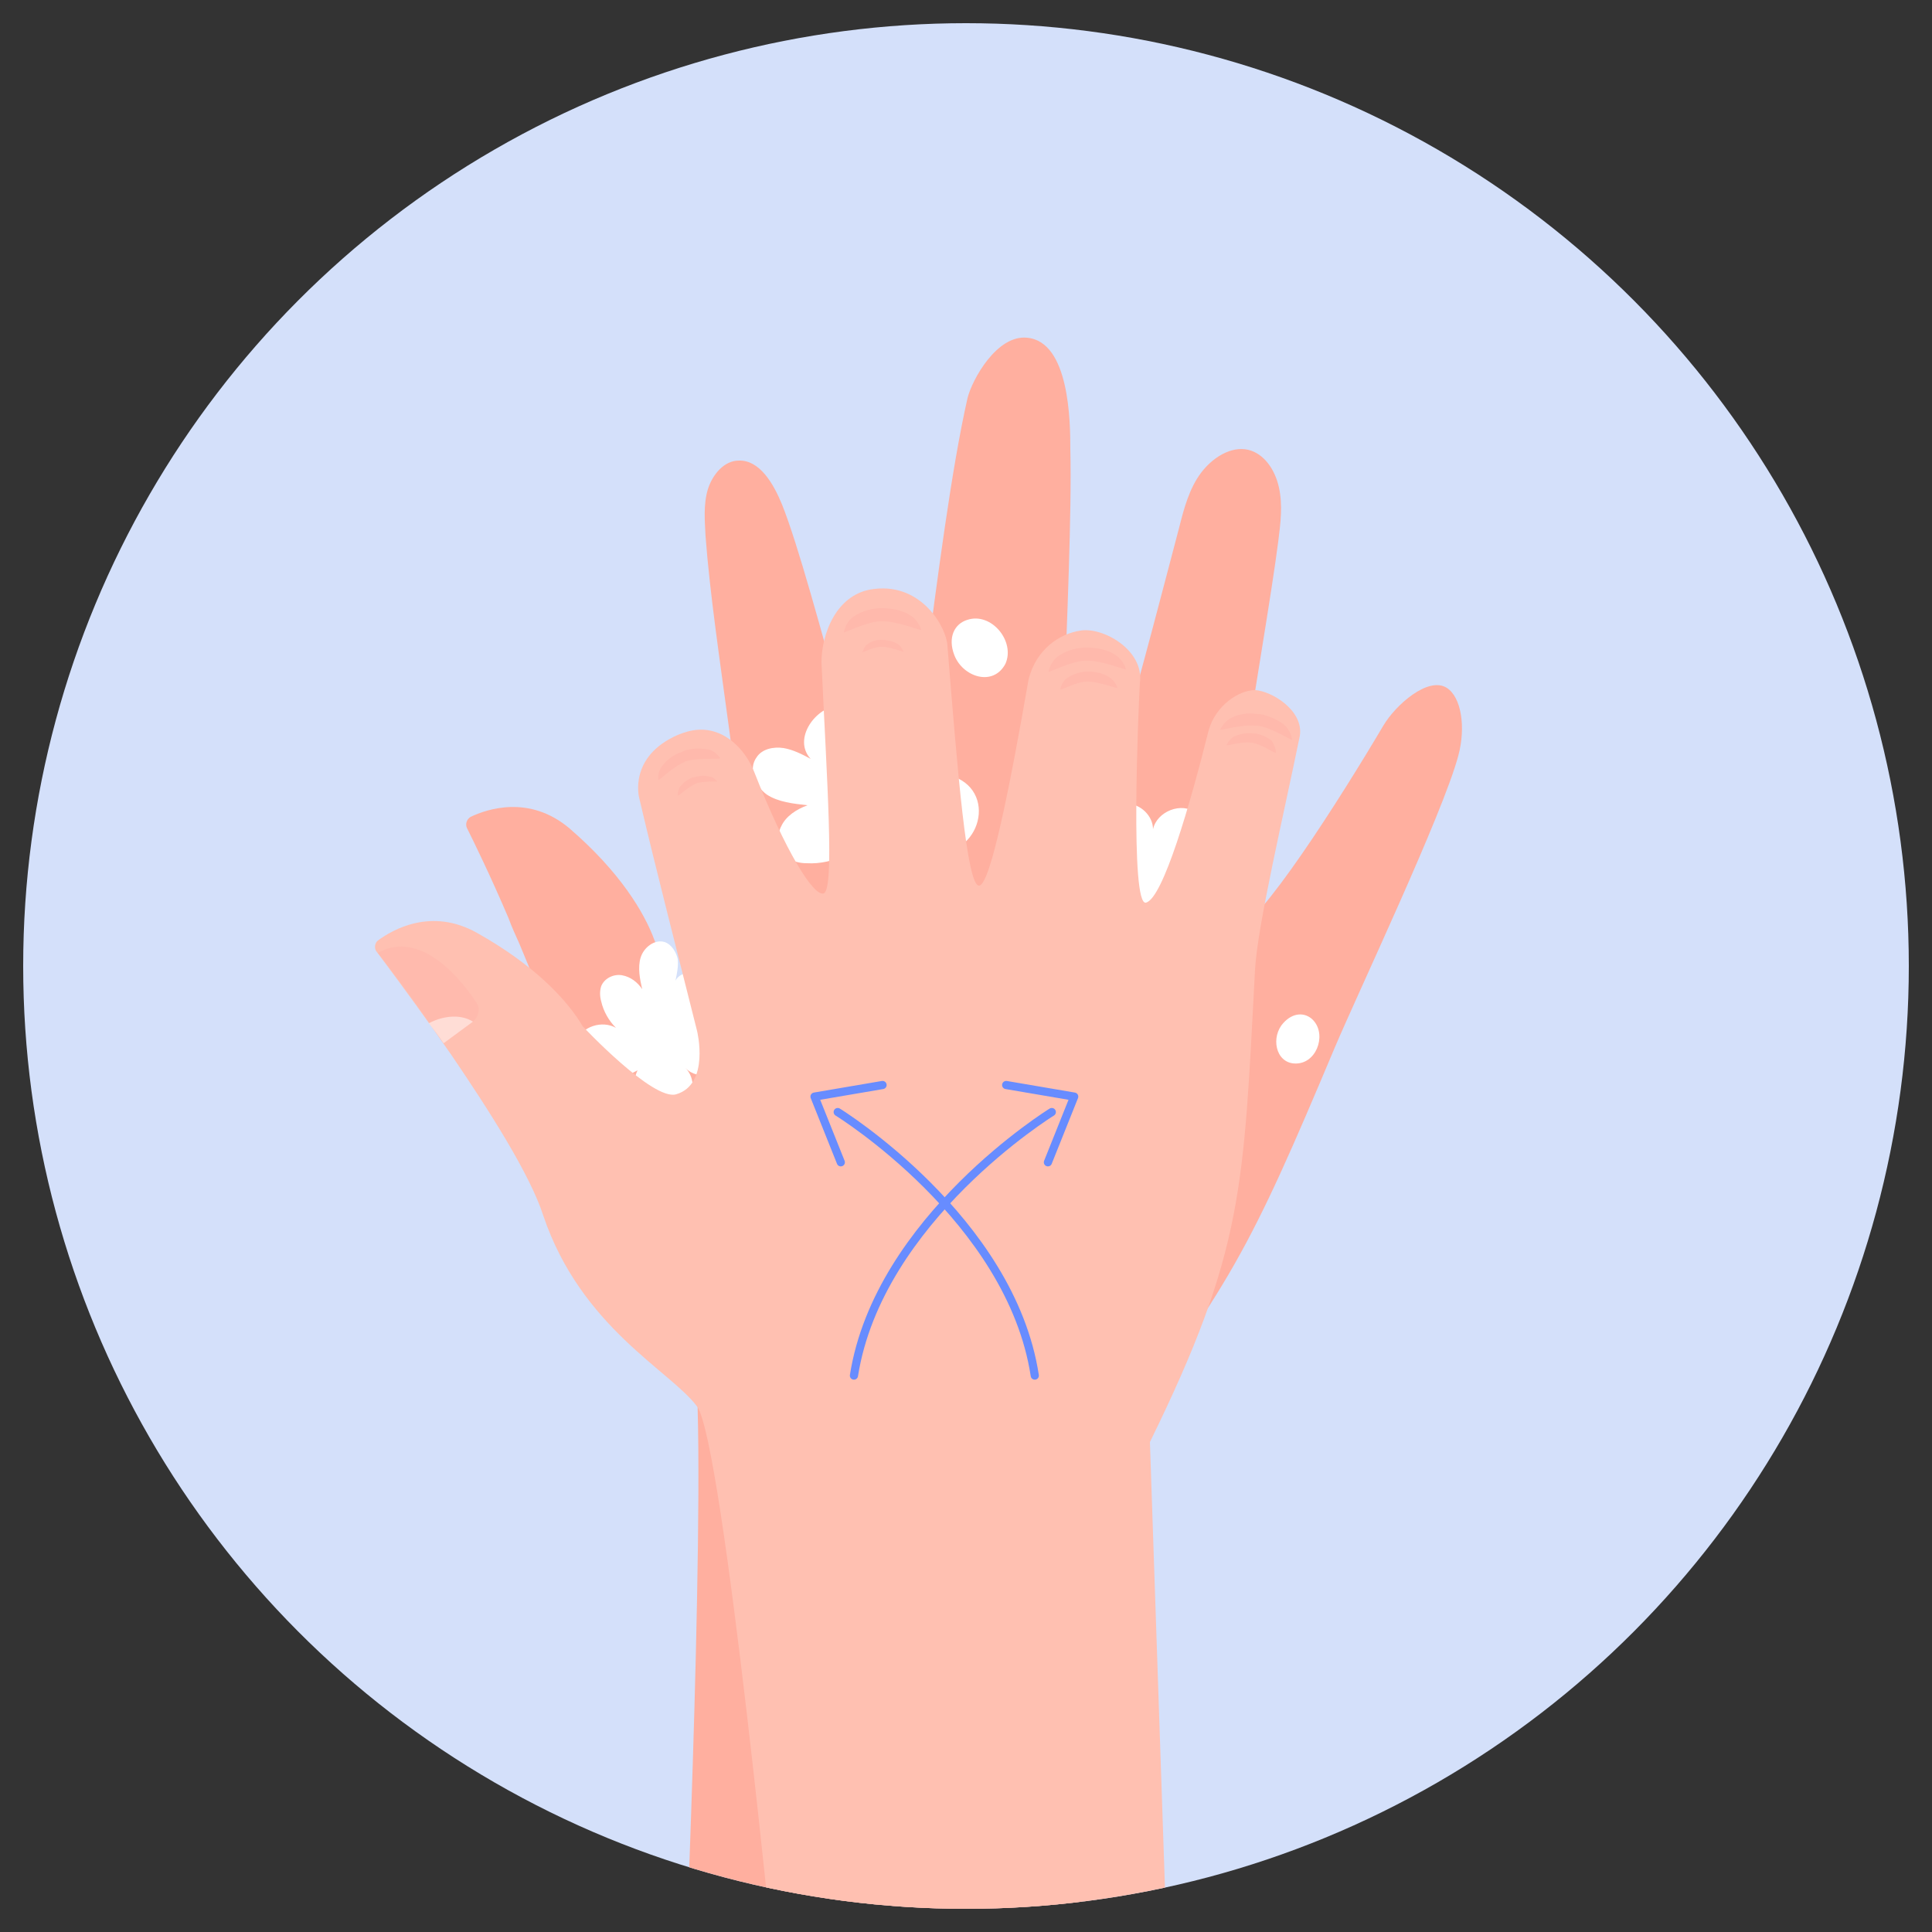 <?xml version="1.0" encoding="utf-8"?>
<!-- Generator: Adobe Illustrator 19.0.0, SVG Export Plug-In . SVG Version: 6.00 Build 0)  -->
<svg version="1.1" id="Layer_1" xmlns="http://www.w3.org/2000/svg" xmlns:xlink="http://www.w3.org/1999/xlink" x="0px" y="0px"
	 viewBox="0 0 250 250" style="enable-background:new 0 0 250 250;" xml:space="preserve">
<rect x="0" y="0" width="250" height="250" fill="#333333" stroke="none"/>
<style type="text/css">
	.st0{clip-path:url(#XMLID_43_);}
	.st1{fill:#D4E0FA;}
	.st2{fill:#FFAF9F;}
	.st3{fill:#FFFFFF;}
	.st4{fill:#FFC0B1;}
	.st5{opacity:0.5;}
	.st6{fill:#FFB1A7;}
	.st7{opacity:0.4;fill:#FFB1A7;}
	.st8{opacity:0.5;fill:#FFFFFF;}
	.st9{fill:none;stroke:#678CFF;stroke-width:1.059;stroke-linecap:round;stroke-linejoin:round;stroke-miterlimit:10;}
</style>
<g id="XMLID_2_">
	<g id="XMLID_3_">
		<defs>
			<circle id="XMLID_4_" cx="125" cy="125" r="122"/>
		</defs>
		<clipPath id="XMLID_43_">
			<use xlink:href="#XMLID_4_"  style="overflow:visible;"/>
		</clipPath>
		<g id="XMLID_5_" class="st0">
			<circle id="XMLID_42_" class="st1" cx="125" cy="125" r="122"/>
			<g id="XMLID_6_">
				<g id="XMLID_31_">
					<g id="XMLID_40_">
						<path id="XMLID_41_" class="st2" d="M139.1,257.8l-50.3-6.2c0,0,3.1-73.5,0.6-78.6c-2.4-5.1-12.7-13-14.6-28.1
							c-0.7-5.5-4.2-14.7-7.6-22.8c-0.5-1.1-1-2.2-1.4-3.3c-2.3-5.4-4.5-9.9-5.4-11.7c0,0,0,0,0,0c-0.2-0.5,0-1.1,0.5-1.4
							c2.1-1,7.6-2.9,12.8,1.5c6.5,5.6,9.7,10.9,11,14.5c0,0,4.8,11.1,7.8,10.8c4-0.4,4.6-9.9,4.6-9.9c-0.7-19.1-4.7-38.5-5.8-53.2
							c-0.1-2-0.3-4.1,0.3-6.1c0.6-1.9,2.1-3.7,4-3.7c2.7-0.1,4.5,3,5.6,5.7c4.2,10.5,12,45,14.3,44c2.5-1.1,5.5-39.3,9.7-57.8
							c0.6-2.4,3.8-8.2,7.7-7.8c5.5,0.5,5.6,10.9,5.6,14.4c0.4,16.7-2.6,55.7-0.2,56c2.4,0.3,10.6-31.9,14.3-45.9
							c0.6-2.4,1.3-5,2.8-7c1.5-2,3.9-3.5,6.1-3c2.1,0.5,3.5,2.6,4,4.9c0.5,2.3,0.2,4.6-0.1,7c-1.8,14-8.9,50.5-5.7,50.3
							c3.1-0.3,13.8-17.2,19.3-26.5c1.6-2.7,5.8-6.4,8.2-4.9c1.9,1.2,2.5,5.1,1.5,8.8c-2,7.5-13,30.7-16,37.8
							c-10.9,25.9-13.5,31-30.4,53L139.1,257.8z"/>
					</g>
					<g id="XMLID_32_">
						<path id="XMLID_38_" class="st3" d="M169.7,131.8c-1.1-0.9-2.7-0.7-3.9,0.9c-1.4,2-0.5,5.2,2.2,4.9
							C170.6,137.3,171.7,133.5,169.7,131.8z"/>
						<path id="XMLID_36_" class="st3" d="M125.2,80.2c-1.7,0.5-2.6,2.3-1.7,4.6c1.1,2.8,5,4.1,6.6,1.1
							C131.4,83,128.3,79.2,125.2,80.2z"/>
						<path id="XMLID_35_" class="st3" d="M145.8,104c1.8,0,3.4,1.6,3.4,3.3c0.5-2.3,3.7-3.6,5.6-2.1c1.9,1.4,1.6,4.9-0.5,5.9
							c1.7-0.9,3.9-0.1,4.8,1.5s0.3,3.9-1.2,5c-1.5,1.1-3.8,1-5.2-0.3c0.5,2.1,0.8,4.6-0.5,6.3c-1.3,1.6-4,1.9-5.6,0.5
							c-1.6-1.4-1.6-4.1-0.1-5.6c-1.2,0.6-2.5,0.9-3.9,0.9c-0.7,0-1.4-0.2-1.9-0.6c-0.9-0.7-1-2.1-0.6-3.1c0.5-1,1.5-1.7,2.6-2
							c-1.4-0.1-2.9-0.3-4-1.1c-1.2-0.8-1.8-2.5-1-3.7c0.6-0.8,1.7-1.1,2.7-1c1,0.1,1.8,0.6,2.7,1.1
							C141.1,107.3,143.5,104.1,145.8,104z"/>
						<path id="XMLID_34_" class="st3" d="M92.9,128.2c0.6,1.6-0.5,3.7-2.1,4.2c2.3-0.2,4.4,2.4,3.6,4.6c-0.8,2.2-4.1,2.9-5.7,1.2
							c1.3,1.3,1.2,3.6,0,4.9c-1.3,1.3-3.6,1.4-5,0.3c-1.5-1.1-2-3.3-1.2-4.9c-1.9,1-4.1,2.1-6,1.3c-1.9-0.7-2.9-3.2-2-5.1
							c0.9-1.9,3.4-2.7,5.2-1.7c-0.9-0.9-1.6-2.1-1.9-3.4c-0.2-0.7-0.2-1.4,0-2c0.4-1,1.6-1.6,2.7-1.4c1.1,0.2,2,0.9,2.6,1.8
							c-0.3-1.3-0.6-2.8-0.2-4.1c0.4-1.3,1.8-2.4,3.1-2c0.9,0.3,1.5,1.3,1.7,2.2c0.1,0.9-0.1,1.9-0.3,2.8
							C88.5,124.9,92.2,126.1,92.9,128.2z"/>
						<path id="XMLID_33_" class="st3" d="M108.6,91.3c2.3-0.1,4.5,2,4.5,4.4c0.6-3.1,4.8-4.7,7.3-2.8c2.5,1.9,2.1,6.4-0.7,7.8
							c2.2-1.1,5.2-0.2,6.4,2c1.2,2.2,0.4,5.1-1.6,6.6c-2,1.4-5,1.3-6.8-0.3c0.6,2.8,1,6-0.7,8.3c-1.7,2.2-5.3,2.5-7.3,0.6
							c-2-1.8-2.1-5.4-0.2-7.3c-1.6,0.8-3.4,1.2-5.1,1.1c-0.9,0-1.8-0.2-2.6-0.8c-1.1-0.9-1.4-2.7-0.7-4c0.6-1.3,2-2.2,3.4-2.7
							c-1.8-0.2-3.8-0.4-5.3-1.4c-1.5-1.1-2.4-3.3-1.3-4.8c0.7-1.1,2.2-1.4,3.5-1.2c1.2,0.2,2.4,0.8,3.5,1.4
							C102.5,95.6,105.6,91.4,108.6,91.3z"/>
					</g>
				</g>
				<g id="XMLID_16_">
					<g id="XMLID_29_">
						<path id="XMLID_30_" class="st4" d="M156.4,94.5c-2.4,9.6-5.9,21.7-8.1,22.3c-2.1,0.6-1-25-0.8-28.4c0.6-4.3-4.8-7.3-7.7-6.8
							c-2.7,0.4-5.7,2.4-6.7,6.3c-2.3,13.2-4.9,26.6-6.4,26.7c-1.6,0.1-2.8-14.9-4.1-31c-0.1-2.4-3.3-8.1-9.4-7.4
							c-5,0.5-6.9,5.9-6.9,9.5c0.7,15.3,1.7,29.3,0.3,29.9c-1.3,0.5-5-5.5-9-15.7c-0.8-2-2.2-3.8-4.1-4.8c-2.2-1.1-4.1-0.7-5.8,0
							c-6.4,2.8-5,8.1-5,8.1c2.3,9.8,5,20.2,7.5,30.2c0,0,1.7,6.9-2.7,8.2c-3,0.9-12.1-8.8-12.1-8.8c-2-3.4-6.2-7.9-13.7-12.1
							c-5.9-3.3-10.9-0.4-12.8,1c-0.4,0.3-0.5,1-0.2,1.4c0,0,0,0,0,0c1.2,1.6,4.2,5.6,7.6,10.4c0.7,1,1.4,2,2.1,3
							c4.9,7.2,10.2,15.5,11.9,20.8c4.9,14.5,16.5,20.1,19.9,24.7c3.4,4.5,10.4,76.7,10.4,76.7l50.5-3.9l-2.3-68.2
							c12.2-24.9,12.1-33,13.6-61.1c0.3-5.7,3.7-20,5.8-30.3c0.5-3.3-3.7-5.8-5.8-5.9C160.3,89.3,157.3,91.3,156.4,94.5z"/>
					</g>
					<g id="XMLID_20_" class="st5">
						<path id="XMLID_28_" class="st6" d="M167.2,95.7c0,0.2-2.7-1.6-4.5-1.8c-0.1,0-0.2,0-0.3,0c-1.7-0.2-4.6,0.7-4.5,0.5
							c0.3-0.6,0.8-1.2,1.4-1.5c1-0.5,2.1-0.7,3.4-0.5c0.1,0,0.2,0,0.3,0c1.2,0.2,2.5,0.8,3.3,1.5C166.8,94.4,167.1,95.1,167.2,95.7
							z"/>
						<path id="XMLID_27_" class="st6" d="M165.1,97.4c0,0.2-1.8-1.1-3.1-1.3c-0.1,0-0.1,0-0.2,0c-1.1-0.2-3.2,0.5-3.1,0.3
							c0.2-0.4,0.6-0.9,1-1.1c0.7-0.3,1.4-0.5,2.4-0.4c0.1,0,0.1,0,0.2,0c0.9,0.1,1.7,0.5,2.3,1C164.9,96.4,165.1,96.9,165.1,97.4z"
							/>
						<path id="XMLID_26_" class="st6" d="M145.7,86.6c0.1,0.2-3.2-1.2-5.1-1.1c-0.1,0-0.2,0-0.3,0c-1.8,0.1-4.7,1.6-4.6,1.4
							c0.1-0.7,0.6-1.5,1.1-1.9c1-0.7,2-1.1,3.5-1.2c0.1,0,0.2,0,0.3,0c1.4,0,2.8,0.3,3.8,1C145,85.2,145.5,85.9,145.7,86.6z"/>
						<path id="XMLID_25_" class="st6" d="M144.6,89c0.1,0.2-2.3-0.8-3.8-0.8c-0.1,0-0.1,0-0.2,0c-1.3,0-3.4,1.2-3.4,1
							c0.1-0.5,0.4-1.1,0.8-1.4c0.7-0.5,1.5-0.8,2.5-0.9c0.1,0,0.1,0,0.2,0c1,0,2,0.2,2.8,0.7C144.1,88,144.4,88.5,144.6,89z"/>
						<path id="XMLID_24_" class="st6" d="M119.2,81.5c0.1,0.2-3.2-1.2-5.1-1.1c-0.1,0-0.2,0-0.3,0c-1.8,0.1-4.7,1.6-4.6,1.4
							c0.1-0.7,0.6-1.5,1.1-1.9c1-0.7,2-1.1,3.5-1.2c0.1,0,0.2,0,0.3,0c1.4,0,2.8,0.3,3.8,1C118.5,80.1,119,80.8,119.2,81.5z"/>
						<path id="XMLID_23_" class="st6" d="M116.9,84.3c0,0.1-1.7-0.6-2.7-0.6c0,0-0.1,0-0.2,0c-1,0-2.5,0.8-2.4,0.7
							c0.1-0.3,0.3-0.8,0.6-1c0.5-0.4,1.1-0.6,1.8-0.6c0,0,0.1,0,0.1,0c0.7,0,1.5,0.2,2,0.5C116.5,83.5,116.7,83.9,116.9,84.3z"/>
						<path id="XMLID_22_" class="st6" d="M93.2,98.1c0.1,0.2-2.9-0.1-4.4,0.4c-0.1,0-0.1,0-0.2,0.1c-1.4,0.5-3.4,2.5-3.4,2.3
							c-0.1-0.6,0.1-1.3,0.5-1.8c0.6-0.8,1.4-1.4,2.5-1.8c0.1,0,0.2-0.1,0.2-0.1c1.1-0.4,2.3-0.4,3.3-0.2
							C92.3,97.1,92.8,97.6,93.2,98.1z"/>
						<path id="XMLID_21_" class="st6" d="M92.8,101.1c0.1,0.1-1.8-0.1-2.8,0.3c0,0-0.1,0-0.1,0.1c-0.9,0.3-2.1,1.6-2.2,1.4
							c0-0.4,0.1-0.8,0.3-1.1c0.4-0.5,0.9-0.9,1.6-1.2c0,0,0.1,0,0.1,0c0.7-0.2,1.5-0.3,2.1-0.1C92.2,100.5,92.5,100.8,92.8,101.1z"
							/>
					</g>
					<g id="XMLID_17_">
						<path id="XMLID_19_" class="st7" d="M61.2,132.2L61.2,132.2l-3.8,2.8c-0.6-0.9-1.2-1.7-1.8-2.6c-2.9-4.2-5.6-7.7-6.7-9.1
							c4.8-2.7,9.7,1.8,12.8,6.5C62.2,130.6,61.9,131.6,61.2,132.2z"/>
						<path id="XMLID_18_" class="st8" d="M61.2,132.2l-3.8,2.8c-0.6-0.9-1.3-1.8-1.9-2.6C57.6,131.3,59.8,131.3,61.2,132.2z"/>
					</g>
				</g>
				<g id="XMLID_7_">
					<g id="XMLID_12_">
						<g id="XMLID_13_">
							<polyline id="XMLID_15_" class="st9" points="130.2,140.4 139,141.9 135.6,150.4 							"/>
							<path id="XMLID_14_" class="st9" d="M136.1,143.9c0,0-22.4,13.8-25.6,34.1"/>
						</g>
					</g>
					<g id="XMLID_8_">
						<g id="XMLID_9_">
							<polyline id="XMLID_11_" class="st9" points="114.2,140.4 105.4,141.9 108.8,150.4 							"/>
							<path id="XMLID_10_" class="st9" d="M108.4,143.9c0,0,22.4,13.8,25.5,34.1"/>
						</g>
					</g>
				</g>
			</g>
		</g>
	</g>
</g>
</svg>
